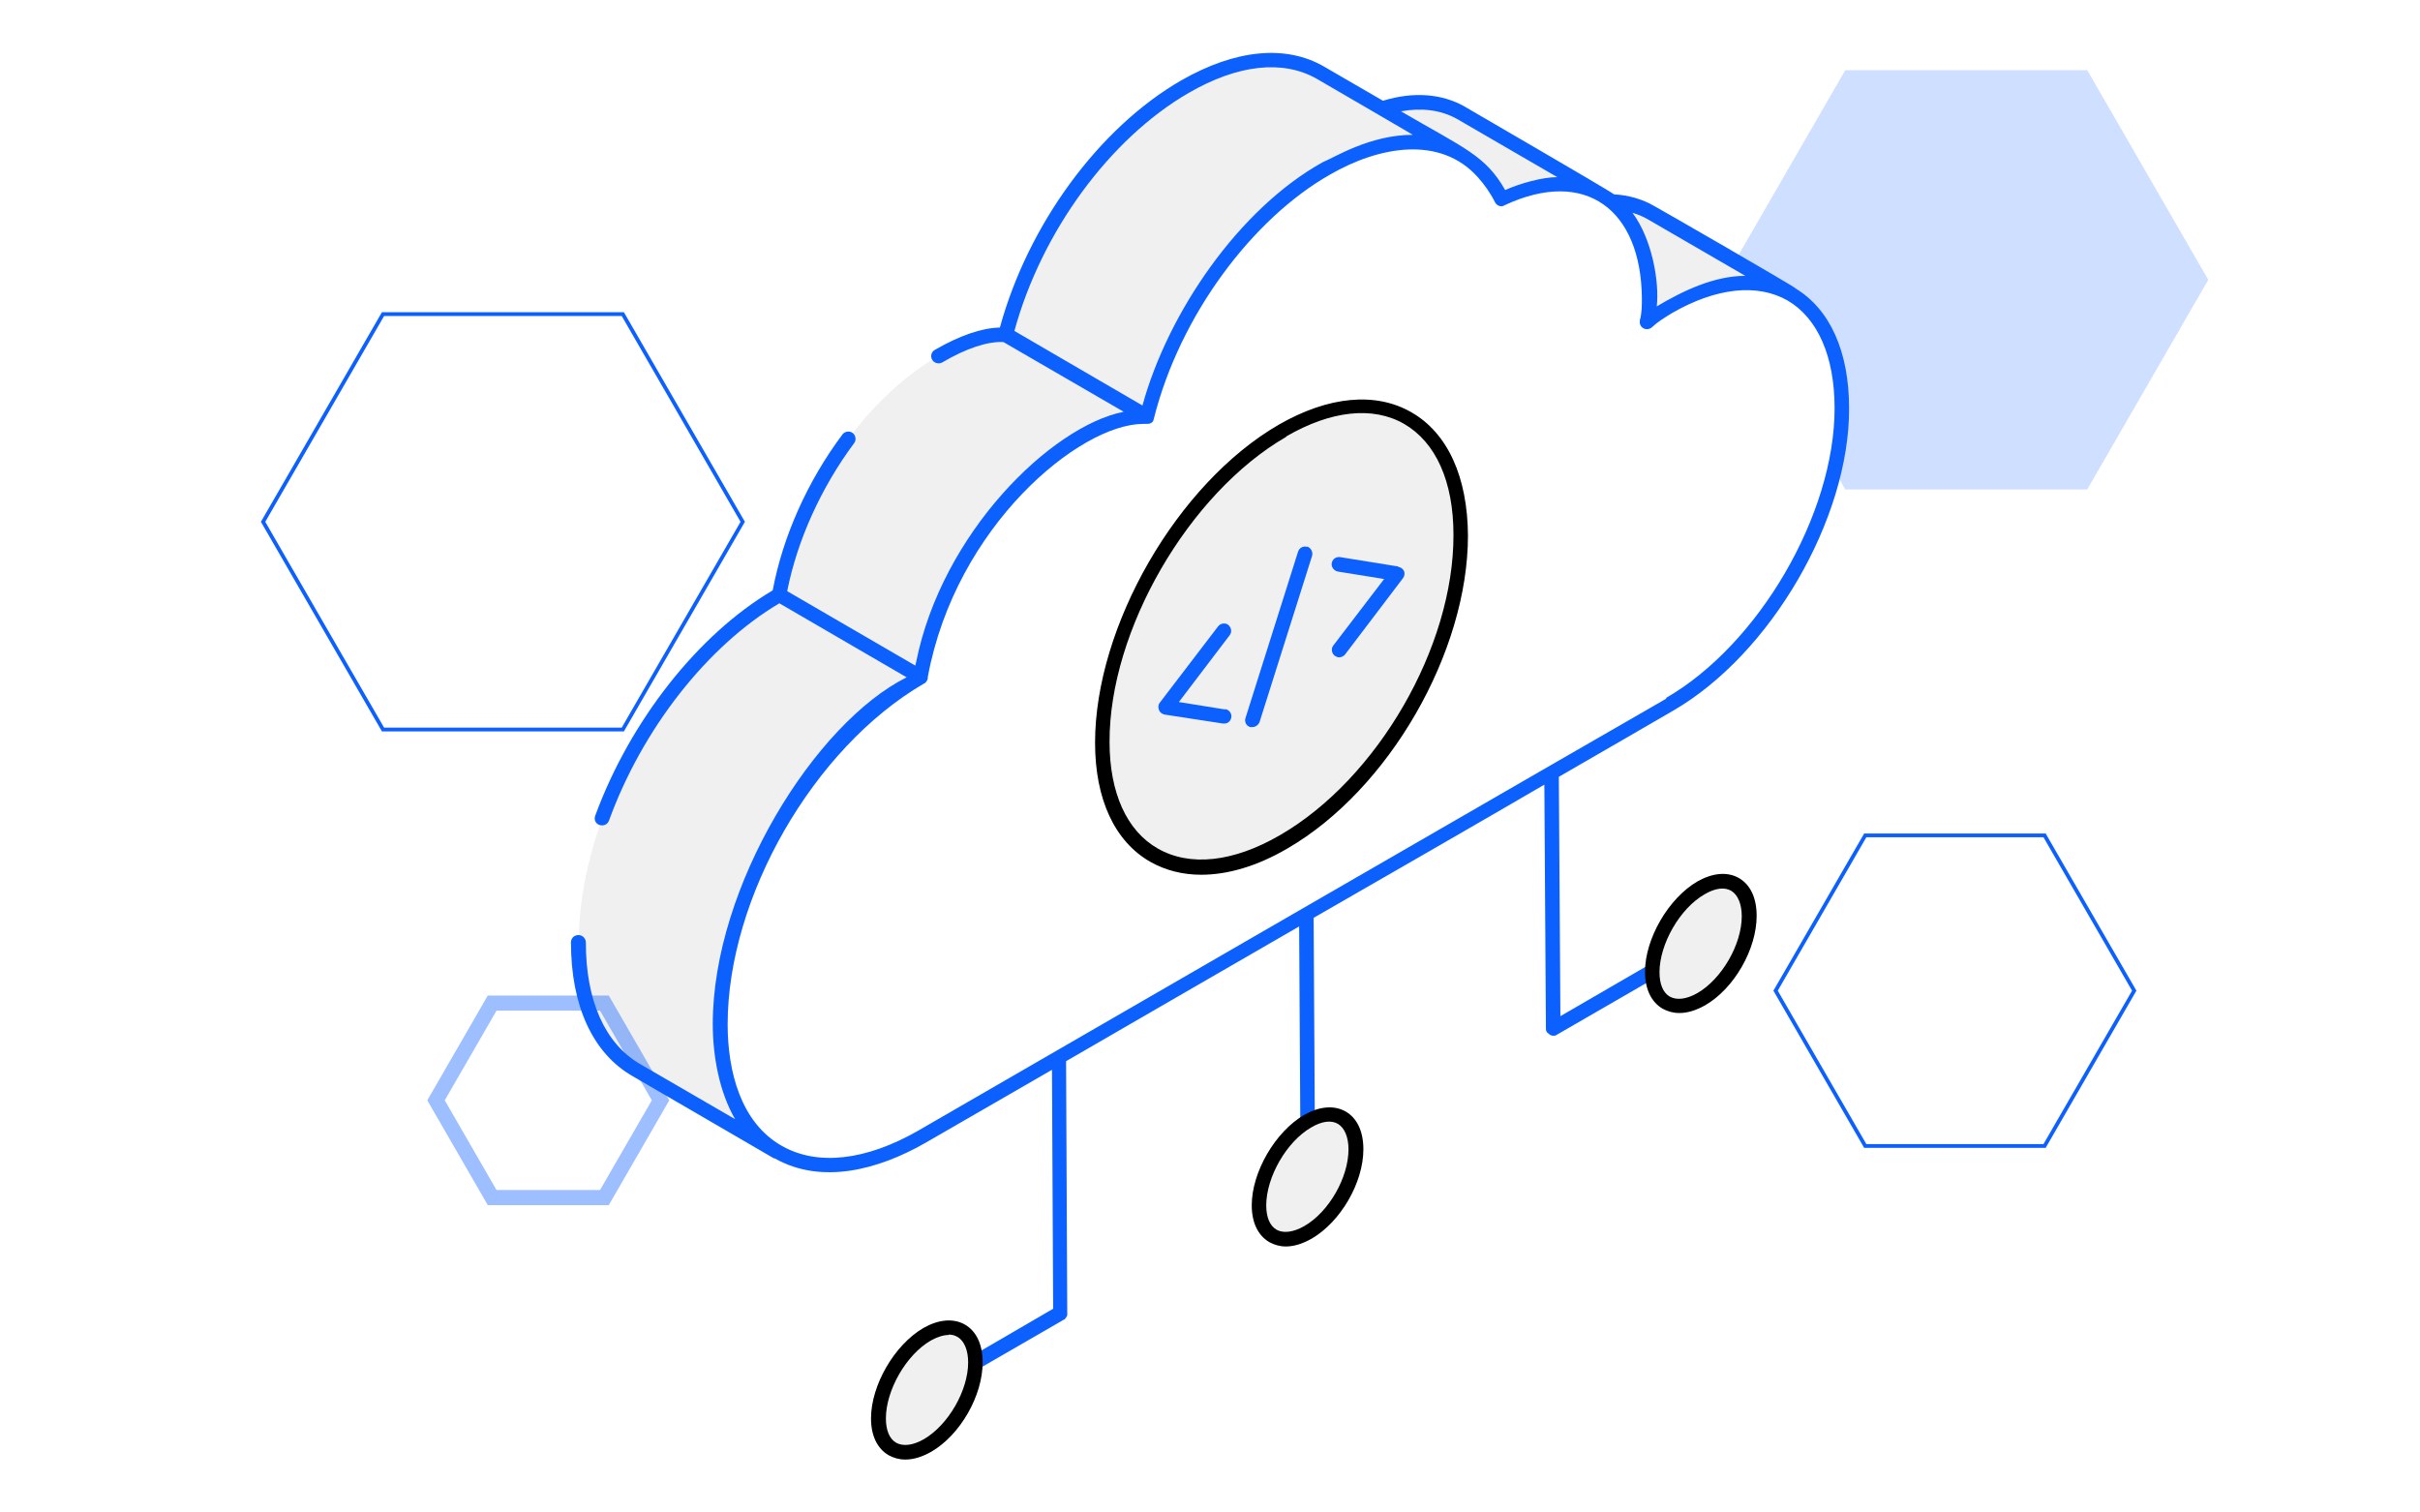 <svg width="640" height="400" viewBox="0 0 640 400" fill="none" xmlns="http://www.w3.org/2000/svg">
<path opacity="0.2" d="M584 74L552 129.426L488 129.426L456 74L488 18.574L552 18.574L584 74Z" fill="#0C60FE"/>
<path d="M164.712 192.926L101.289 192.926L69.577 138L101.289 83.074L164.712 83.074L196.424 138L164.712 192.926Z" stroke="#0C60FE"/>
<path d="M540.712 303.069L493.289 303.069L469.577 262L493.289 220.931L540.712 220.931L564.424 262L540.712 303.069Z" stroke="#0C60FE"/>
<path d="M436.598 56.168L473.994 77.922C465.707 73.053 454.105 73.882 441.467 81.237C439.188 82.584 437.427 83.516 435.769 85.173L398.374 63.419C400.031 61.762 401.792 60.83 404.071 59.483C416.709 52.128 428.311 51.299 436.598 56.168Z" fill="#F0F0F0"/>
<path d="M386.461 29.856L423.857 51.61C416.916 47.57 407.593 47.673 397.234 52.749L359.838 30.995C370.197 25.919 379.52 25.816 386.461 29.856Z" fill="#F0F0F0"/>
<path d="M386.668 41.045C377.448 35.659 364.81 36.591 350.825 44.671C328.554 57.516 310.218 83.828 303.381 110.244L265.985 88.49C272.822 62.074 291.054 35.762 313.43 22.917C327.414 14.837 340.052 13.905 349.272 19.291L386.668 41.045Z" fill="#F0F0F0"/>
<path d="M243.506 179.028L206.11 157.274C210.668 132.309 227.139 106.307 248.271 94.084C254.59 90.458 260.909 88.076 265.985 88.49L303.381 110.244C298.202 109.933 291.986 112.212 285.667 115.838C264.535 128.061 247.96 154.063 243.506 179.028Z" fill="#F0F0F0"/>
<path d="M205.696 304.682L168.3 282.928C158.873 277.437 153.072 265.835 153.072 249.157C153.072 214.972 176.38 174.468 206.11 157.272L243.506 179.026C213.776 196.222 190.364 236.726 190.468 270.911C190.468 287.485 196.269 299.191 205.696 304.682Z" fill="#F0F0F0"/>
<path d="M350.826 44.672C371.336 32.759 389.154 36.384 397.234 52.752C418.988 42.185 436.184 53.373 436.288 78.96C436.288 80.928 436.288 82.896 435.77 85.175C437.427 83.518 439.188 82.586 441.467 81.239C466.639 66.736 487.254 77.82 487.358 108.069C487.358 136.97 466.95 171.88 441.778 186.383C415.984 201.3 273.029 283.862 243.817 300.643C214.086 317.839 190.571 304.476 190.468 270.913C190.468 236.728 213.776 196.224 243.506 179.028C248.064 154.063 264.535 128.062 285.667 115.838C291.986 112.212 298.305 109.83 303.381 110.244C310.218 83.829 328.45 57.517 350.826 44.672Z" fill="white"/>
<path d="M339.12 113.869C365.328 98.745 386.15 111.383 386.253 141.528C386.253 171.672 365.639 207.515 339.43 222.639C313.222 237.763 291.572 226.368 291.468 196.223C291.468 166.079 312.911 128.993 339.12 113.765V113.869Z" fill="#F0F0F0"/>
<path d="M317.676 231.339C312.808 231.339 308.25 230.2 304.21 227.921C294.783 222.534 289.604 211.346 289.604 196.429C289.604 165.559 311.357 127.853 338.187 112.314C351.343 104.752 363.774 103.612 373.201 108.999C382.835 114.489 388.118 126.092 388.221 141.63C388.221 172.5 367.296 208.86 340.466 224.399C332.49 229.06 324.72 231.339 317.676 231.339ZM340.155 115.525C314.361 130.442 293.333 166.699 293.436 196.222C293.436 209.689 297.994 219.737 306.178 224.399C314.672 229.267 326.171 228.024 338.498 220.877C364.292 205.96 384.492 171.05 384.389 141.423C384.389 127.334 379.727 116.976 371.336 112.107C363.049 107.342 351.965 108.585 340.155 115.422V115.525Z" fill="black"/>
<path d="M475.03 76.368C474.202 75.54 438.359 54.925 437.531 54.511C434.319 52.646 430.694 51.61 426.861 51.403C425.618 50.367 386.046 27.474 387.393 28.199C381.385 24.78 373.823 24.159 365.743 26.645L350.204 17.633C340.052 11.728 326.689 13.075 312.394 21.258C290.64 33.793 271.89 59.38 264.431 86.624C259.666 86.727 253.865 88.696 247.235 92.528C246.303 93.046 245.992 94.186 246.51 95.118C247.028 96.05 248.271 96.361 249.204 95.843C255.523 92.114 261.22 90.249 265.363 90.457L297.166 108.896C278.001 112.729 249.1 140.905 242.263 175.194C242.159 175.504 242.159 175.712 242.056 176.022L208.182 156.34C210.875 142.77 217.194 128.889 225.896 117.183C226.517 116.354 226.31 115.111 225.481 114.49C224.652 113.868 223.41 114.075 222.788 114.904C213.568 127.231 207.042 141.838 204.349 156.133C184.563 167.839 166.642 190.629 157.422 215.697C157.008 216.733 157.526 217.873 158.562 218.184C159.598 218.494 160.634 218.08 161.048 217.044C169.853 192.804 187.049 170.843 206.11 159.551L239.777 179.13C215.64 191.146 188.5 234.344 188.5 270.807C188.5 279.405 190.261 288.832 194.404 295.98L169.232 281.374C160.012 275.987 154.936 264.696 154.936 249.261C154.936 248.225 154.107 247.292 152.968 247.292C151.828 247.292 151 248.121 151 249.261C151 266.042 156.801 278.577 167.264 284.585L204.66 306.339H204.763C204.763 306.339 204.763 306.339 204.867 306.339C217.298 313.383 232.318 309.343 244.645 302.299C251.068 298.57 263.085 291.629 278.209 282.927L278.519 346.118L256.973 358.652C257.491 359.895 257.905 361.138 258.009 362.485L281.317 349.018H281.42C281.834 348.707 282.042 348.293 282.249 347.879C282.249 347.879 282.249 347.671 282.249 347.568C282.249 347.464 282.249 347.361 282.249 347.257L281.938 280.648C299.963 270.186 321.717 257.651 343.574 245.013L343.885 297.43C344.921 296.705 346.268 296.187 347.718 295.98L347.407 242.734C369.368 230.096 391.019 217.665 408.422 207.514L408.836 271.843C408.836 272.258 408.836 272.568 409.043 272.879C409.043 272.983 409.25 273.086 409.354 273.19C409.768 273.604 410.183 273.915 410.701 273.915C411.219 273.915 411.322 273.915 411.633 273.708L437.634 258.687C437.323 257.341 437.22 255.89 437.323 254.44L412.669 268.736L412.255 205.442C426.239 197.362 437.013 191.146 442.503 187.935C468.297 173.018 489.119 137.176 489.015 107.964C489.015 92.943 483.939 81.755 474.823 76.265L475.03 76.368ZM435.666 57.929L461.564 72.95C453.38 72.95 445.093 76.886 438.152 81.03C438.877 74.504 436.909 63.212 431.73 56.272C433.076 56.686 434.423 57.204 435.666 57.929ZM385.425 31.514L411.84 46.845C407.8 46.845 401.688 48.606 398.063 50.264C392.883 41.148 387.393 39.283 370.508 29.442C375.584 28.51 380.867 28.924 385.425 31.514ZM268.264 87.556C275.412 61.348 293.437 36.693 314.362 24.573C327.414 17.011 339.327 15.768 348.236 20.844C348.961 21.258 374.444 36.072 373.615 35.657C362.22 35.657 352.69 41.769 349.79 42.909C327.621 55.236 308.871 82.687 302.138 107.238L268.16 87.453L268.264 87.556ZM440.742 184.724C431.108 190.214 276.137 279.716 242.884 298.984C229.003 306.96 216.158 308.411 206.732 303.024C195.958 296.912 192.436 283.445 192.436 270.911C192.436 237.348 215.122 197.776 244.335 180.787C244.542 180.787 245.163 180.27 245.37 179.441C245.37 179.234 245.37 179.13 245.37 179.026C252.725 139.144 285.564 112.107 302.345 112.107C303.07 112.004 304.832 112.521 305.142 110.76C312.083 83.102 331.454 57.722 351.654 46.224C364.707 38.661 380.867 35.761 390.811 46.845C392.572 48.813 394.126 50.989 395.369 53.475C395.887 54.511 397.131 54.822 397.856 54.304C419.299 44.255 434.009 55.443 434.216 78.855C434.216 80.719 434.216 82.791 433.698 84.656C433.283 86.728 435.562 87.763 436.909 86.52C438.463 85.07 440.017 84.138 442.192 82.791C453.898 76.058 464.775 74.918 472.751 79.476C480.728 84.138 485.182 94.29 485.182 107.964C485.182 135.933 465.189 170.428 440.535 184.62L440.742 184.724Z" fill="#0C60FE"/>
<path d="M345.646 144.634C344.714 144.323 343.574 144.841 343.263 145.981L329.382 189.903C329.072 190.939 329.589 191.975 330.625 192.286C330.833 192.286 331.04 192.286 331.247 192.286C331.972 192.286 332.801 191.768 333.112 190.939L346.993 147.017C347.303 145.981 346.682 144.841 345.646 144.53V144.634Z" fill="#0C60FE"/>
<path d="M323.996 187.627L311.772 185.658L325.239 167.944C325.86 167.116 325.653 165.976 324.824 165.251C323.996 164.629 322.753 164.837 322.131 165.666L306.696 185.866C306.282 186.384 306.282 187.109 306.489 187.73C306.696 188.352 307.214 188.766 307.939 188.973L323.478 191.356H323.789C324.721 191.356 325.446 190.734 325.653 189.698C325.757 188.662 325.135 187.73 323.996 187.523V187.627Z" fill="#0C60FE"/>
<path d="M369.783 149.814L354.348 147.328C353.312 147.224 352.379 147.845 352.172 148.985C352.069 150.021 352.794 150.953 353.83 151.16L366.053 153.128L352.586 170.739C351.965 171.568 352.172 172.811 353.001 173.432C353.312 173.639 353.726 173.847 354.14 173.847C354.555 173.847 355.28 173.639 355.694 173.121L371.026 152.921C371.44 152.403 371.544 151.678 371.336 151.057C371.026 150.435 370.508 150.021 369.783 149.917V149.814Z" fill="#0C60FE"/>
<path d="M449.858 234.861C456.902 230.821 462.599 234.239 462.599 242.319C462.599 250.503 457.005 260.137 449.961 264.28C442.917 268.32 437.012 265.316 437.012 257.133C437.012 248.949 442.814 238.901 449.858 234.861Z" fill="#F0F0F0"/>
<path d="M444.057 267.906C442.503 267.906 441.053 267.491 439.706 266.766C436.702 265.005 435.044 261.587 435.044 257.029C435.044 248.223 441.26 237.554 448.925 233.099C452.965 230.82 456.798 230.51 459.802 232.167C462.91 233.928 464.568 237.45 464.568 242.215C464.568 251.02 458.663 261.379 450.997 265.834C448.615 267.18 446.336 267.906 444.16 267.906H444.057ZM450.79 236.518C444.264 240.247 438.877 249.674 438.877 257.132C438.877 260.24 439.81 262.519 441.571 263.555C443.435 264.591 446.025 264.28 448.925 262.622C455.348 258.893 460.631 249.777 460.631 242.319C460.631 239.108 459.595 236.621 457.834 235.585C456.073 234.55 453.587 234.86 450.79 236.518Z" fill="black"/>
<path d="M345.853 296.5C352.897 292.46 358.595 295.879 358.595 303.959C358.595 312.142 353.001 321.776 345.957 325.92C338.912 329.96 333.008 326.956 333.008 318.772C333.008 310.589 338.809 300.54 345.853 296.5Z" fill="#F0F0F0"/>
<path d="M340.052 329.65C338.498 329.65 337.048 329.235 335.701 328.51C332.697 326.749 331.04 323.331 331.04 318.773C331.04 309.968 337.255 299.298 344.921 294.843C348.961 292.564 352.794 292.254 355.798 293.911C358.905 295.672 360.563 299.194 360.563 303.959C360.563 312.764 354.555 323.124 346.889 327.578C344.506 328.925 342.227 329.65 340.052 329.65ZM346.785 298.158C340.259 301.887 334.873 311.314 334.873 318.773C334.873 321.88 335.805 324.159 337.566 325.195C339.327 326.231 342.02 325.92 344.921 324.263C351.447 320.534 356.627 311.418 356.627 303.959C356.627 300.748 355.591 298.262 353.83 297.226C352.069 296.19 349.582 296.501 346.785 298.158Z" fill="black"/>
<path d="M245.163 352.85C252.208 348.81 257.905 352.228 257.905 360.308C257.905 368.492 252.311 378.126 245.267 382.27C238.223 386.31 232.318 383.306 232.318 375.122C232.318 366.938 238.119 356.89 245.163 352.85Z" fill="#F0F0F0"/>
<path d="M239.362 385.999C237.809 385.999 236.358 385.585 235.011 384.86C232.007 383.099 230.35 379.68 230.35 375.122C230.35 366.317 236.565 355.647 244.231 351.193C248.271 348.914 252.104 348.603 255.108 350.261C258.216 352.022 259.873 355.544 259.873 360.309C259.873 369.114 253.969 379.473 246.303 383.928C243.92 385.274 241.641 385.999 239.466 385.999H239.362ZM250.861 353.058C249.514 353.058 247.857 353.576 246.199 354.508C239.673 358.237 234.286 367.664 234.286 375.122C234.286 378.23 235.219 380.509 236.98 381.545C238.844 382.581 241.434 382.27 244.335 380.613C250.757 376.883 256.04 367.767 256.04 360.309C256.04 357.098 255.004 354.611 253.243 353.576C252.518 353.161 251.793 352.954 250.861 352.954V353.058Z" fill="black"/>
<g opacity="0.4" filter="url(#filter0_f_593_17728)">
<path d="M159.846 316.713L130.155 316.713L115.311 291L130.155 265.287L159.846 265.287L174.69 291L159.846 316.713Z" stroke="#0C60FE" stroke-width="4"/>
</g>
<defs>
<filter id="filter0_f_593_17728" x="109" y="259.287" width="72" height="63.426" filterUnits="userSpaceOnUse" color-interpolation-filters="sRGB">
<feFlood flood-opacity="0" result="BackgroundImageFix"/>
<feBlend mode="normal" in="SourceGraphic" in2="BackgroundImageFix" result="shape"/>
<feGaussianBlur stdDeviation="2" result="effect1_foregroundBlur_593_17728"/>
</filter>
</defs>
</svg>
